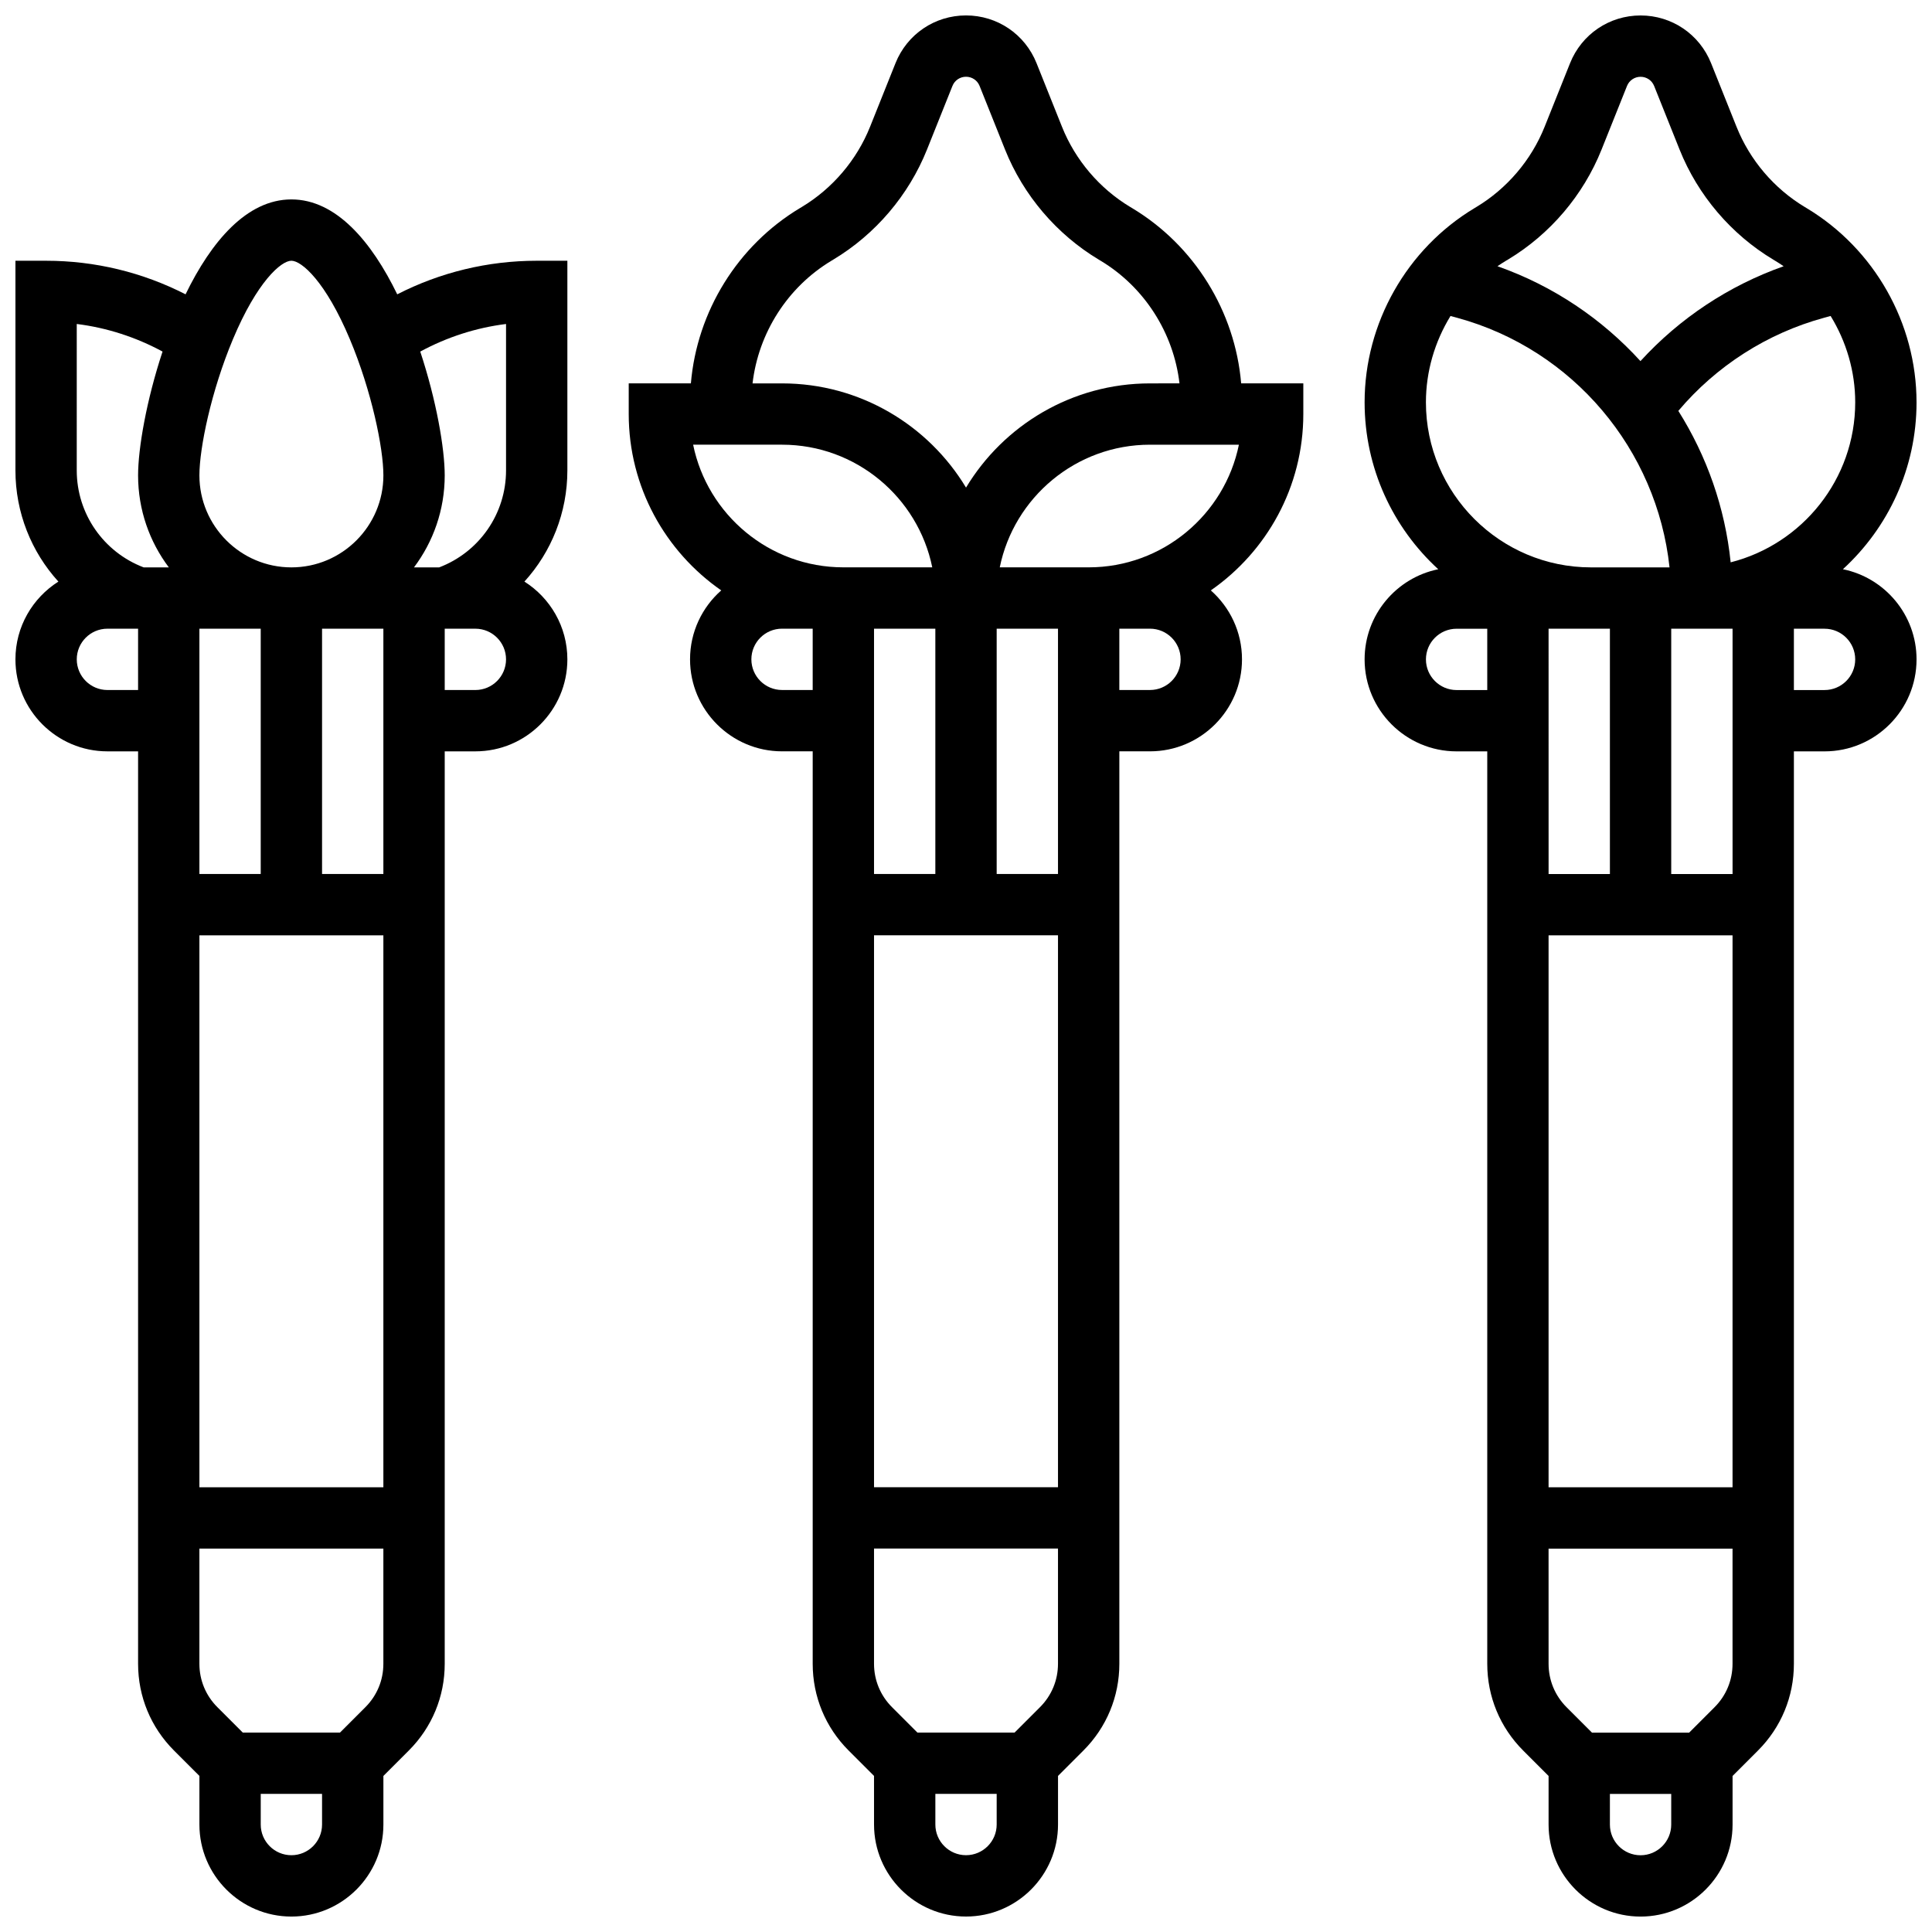 <?xml version="1.0" encoding="UTF-8"?>
<!-- Uploaded to: ICON Repo, www.svgrepo.com, Generator: ICON Repo Mixer Tools -->
<svg width="800px" height="800px" version="1.1" viewBox="144 144 512 512" xmlns="http://www.w3.org/2000/svg">
 <defs>
  <clipPath id="c">
   <path d="m310 148.09h180v503.81h-180z"/>
  </clipPath>
  <clipPath id="b">
   <path d="m505 148.09h146.9v503.81h-146.9z"/>
  </clipPath>
  <clipPath id="a">
   <path d="m148.09 196h146.91v455.9h-146.91z"/>
  </clipPath>
 </defs>
 <g>
  <g clip-path="url(#c)">
   <path d="m444 199.14-0.449-0.27c-8.152-4.891-14.586-12.445-18.113-21.27l-6.742-16.855c-3.078-7.688-10.414-12.656-18.691-12.656s-15.613 4.969-18.688 12.652l-6.742 16.855c-3.531 8.824-9.965 16.379-18.113 21.27l-0.457 0.273c-16.535 9.918-27.297 27.406-28.914 46.461h-16.473v8.125c0 19.348 9.715 36.457 24.516 46.738-5.062 4.469-8.266 11-8.266 18.27 0 13.441 10.938 24.379 24.379 24.379h8.125v241.81c0 8.684 3.379 16.844 9.52 22.984l6.731 6.731 0.004 12.887c0 13.441 10.938 24.379 24.379 24.379s24.379-10.938 24.379-24.379v-12.887l6.731-6.731c6.141-6.141 9.52-14.301 9.52-22.984v-241.81h8.125c13.441 0 24.379-10.934 24.379-24.379 0-7.269-3.203-13.801-8.266-18.27 14.801-10.281 24.516-27.391 24.516-46.738v-8.125h-16.473c-1.613-19.055-12.379-36.539-28.914-46.461zm-79.637 13.938 0.457-0.273c11.18-6.707 20-17.066 24.844-29.172l6.742-16.855c0.59-1.48 2.004-2.438 3.598-2.438s3.008 0.957 3.598 2.438l6.742 16.855c4.84 12.105 13.664 22.465 24.844 29.172l0.449 0.27c11.664 6.996 19.379 19.16 20.938 32.523l-7.816 0.004c-20.668 0-38.793 11.086-48.754 27.617-9.965-16.531-28.086-27.617-48.758-27.617h-7.816c1.559-13.363 9.273-25.527 20.934-32.523zm11.262 97.531h16.25v65.008h-16.25zm0 81.258h48.754v146.27h-48.754zm32.504-16.25v-65.008h16.25v65.008zm-56.883-113.77c19.621 0 36.039 13.98 39.812 32.504h-23.559c-19.621 0-36.039-13.98-39.812-32.504zm0 65.008c-4.481 0-8.125-3.644-8.125-8.125s3.644-8.125 8.125-8.125h8.125v16.25zm48.758 308.79c-4.481 0-8.125-3.644-8.125-8.125v-8.125h16.25v8.125c0 4.477-3.644 8.125-8.125 8.125zm19.617-39.238-6.734 6.734h-25.77l-6.731-6.731c-3.07-3.07-4.762-7.152-4.762-11.492v-30.535h48.754v30.531c0 4.344-1.688 8.426-4.758 11.492zm29.137-269.55h-8.125v-16.25h8.125c4.481 0 8.125 3.644 8.125 8.125s-3.644 8.125-8.125 8.125zm-16.25-32.504h-23.562c3.777-18.523 20.191-32.504 39.812-32.504h23.562c-3.777 18.523-20.195 32.504-39.812 32.504z"/>
  </g>
  <g clip-path="url(#b)">
   <path d="m651.9 250.61c0-20.957-11.164-40.676-29.137-51.461l-0.449-0.27c-8.152-4.891-14.586-12.445-18.113-21.27l-6.742-16.855c-3.078-7.688-10.414-12.656-18.691-12.656-8.277 0-15.613 4.969-18.688 12.652l-6.742 16.855c-3.531 8.824-9.965 16.379-18.113 21.27l-0.453 0.273c-17.973 10.785-29.137 30.5-29.137 51.461 0 17.496 7.531 33.266 19.516 44.246-11.121 2.258-19.516 12.109-19.516 23.887 0 13.441 10.938 24.379 24.379 24.379h8.125v241.81c0 8.684 3.379 16.844 9.52 22.984l6.731 6.731v12.887c0 13.441 10.938 24.379 24.379 24.379 13.441 0 24.379-10.938 24.379-24.379v-12.887l6.731-6.731c6.141-6.141 9.52-14.301 9.52-22.984v-241.81h8.125c13.441 0 24.379-10.934 24.379-24.379 0-11.777-8.395-21.633-19.516-23.891 11.984-10.977 19.516-26.746 19.516-44.242zm-49.258 42.414c-1.484-14.504-6.34-28.191-13.867-40.137 10.031-11.883 23.543-20.562 38.598-24.668l1.762-0.48c4.168 6.797 6.516 14.699 6.516 22.871 0 20.418-14.062 37.609-33.008 42.414zm-48.254 17.594h16.254v65.008h-16.25zm0 81.258h48.754v146.27h-48.754zm32.504-16.25v-65.008h16.254v65.008zm-43.309-162.81c11.18-6.707 20-17.066 24.844-29.172l6.742-16.855c0.59-1.48 2.004-2.438 3.598-2.438s3.008 0.957 3.598 2.438l6.742 16.855c4.84 12.105 13.664 22.465 24.844 29.172l0.449 0.27c0.777 0.469 1.539 0.961 2.281 1.473-14.508 5.117-27.582 13.793-37.945 25.137-10.184-11.18-23.102-19.934-37.891-25.141 0.742-0.512 1.5-1.004 2.273-1.469zm-21.699 37.793c0-8.172 2.348-16.074 6.516-22.871l1.762 0.48c30.75 8.387 52.957 34.961 56.281 66.145h-20.801c-24.129 0.004-43.758-19.625-43.758-43.754zm8.129 76.262c-4.481 0-8.125-3.644-8.125-8.125s3.644-8.125 8.125-8.125h8.125v16.25zm48.754 308.79c-4.481 0-8.125-3.644-8.125-8.125v-8.125h16.25v8.125c0 4.477-3.644 8.125-8.125 8.125zm19.617-39.238-6.731 6.734h-25.77l-6.731-6.731c-3.07-3.07-4.762-7.152-4.762-11.492l-0.004-30.535h48.754v30.531c0.004 4.344-1.688 8.426-4.758 11.492zm37.266-277.68c0 4.481-3.644 8.125-8.125 8.125h-8.125v-16.25h8.125c4.477 0 8.125 3.644 8.125 8.125z"/>
  </g>
  <g clip-path="url(#a)">
   <path d="m249.27 222c-6.781-13.957-16.211-25.152-28.047-25.152-11.836 0-21.266 11.195-28.047 25.152-11.406-5.84-24.012-8.898-36.961-8.898h-8.125v55.562c0 11.18 4.223 21.59 11.383 29.465-6.832 4.324-11.383 11.941-11.383 20.609 0 13.441 10.938 24.379 24.379 24.379h8.125v241.81c0 8.684 3.379 16.844 9.52 22.984l6.731 6.727v12.891c0 13.441 10.938 24.379 24.379 24.379 13.441 0 24.379-10.938 24.379-24.379v-12.887l6.731-6.731c6.141-6.141 9.52-14.301 9.52-22.984v-241.81h8.125c13.441 0 24.379-10.934 24.379-24.379 0-8.668-4.551-16.289-11.383-20.609 7.16-7.871 11.383-18.285 11.383-29.465v-55.562h-8.125c-12.949 0-25.555 3.059-36.961 8.898zm28.836 7.859v38.805c0 11.473-7.078 21.641-17.719 25.699h-6.68c5.113-6.797 8.148-15.238 8.148-24.379 0-7.137-2.215-19.91-6.484-32.812 7.078-3.828 14.762-6.316 22.734-7.312zm-81.262 80.754h16.25v65.008h-16.25zm0 81.258h48.754v146.27l-48.754 0.004zm32.504-16.25v-65.008h16.25v65.008zm-23.617-141.73c6.406-15.258 12.773-20.793 15.492-20.793s9.086 5.535 15.492 20.793c5.773 13.746 8.887 28.852 8.887 36.09 0 13.441-10.938 24.379-24.379 24.379-13.441 0-24.379-10.934-24.379-24.379 0-7.238 3.117-22.344 8.887-36.09zm-41.391-4.035c7.973 0.996 15.656 3.484 22.738 7.312-4.269 12.898-6.484 25.676-6.484 32.812 0 9.141 3.035 17.582 8.148 24.379h-6.68c-10.641-4.059-17.723-14.227-17.723-25.699zm8.129 97.004c-4.481 0-8.125-3.644-8.125-8.125s3.644-8.125 8.125-8.125h8.125v16.25zm48.754 308.79c-4.481 0-8.125-3.644-8.125-8.125v-8.125h16.25v8.125c0 4.477-3.644 8.125-8.125 8.125zm19.617-39.238-6.731 6.734h-25.773l-6.731-6.731c-3.07-3.07-4.762-7.152-4.762-11.492v-30.535h48.754v30.531c0.004 4.344-1.688 8.426-4.758 11.492zm29.141-269.55h-8.125v-16.25h8.125c4.481 0 8.125 3.644 8.125 8.125s-3.644 8.125-8.125 8.125z"/>
  </g>
 </g>
</svg>